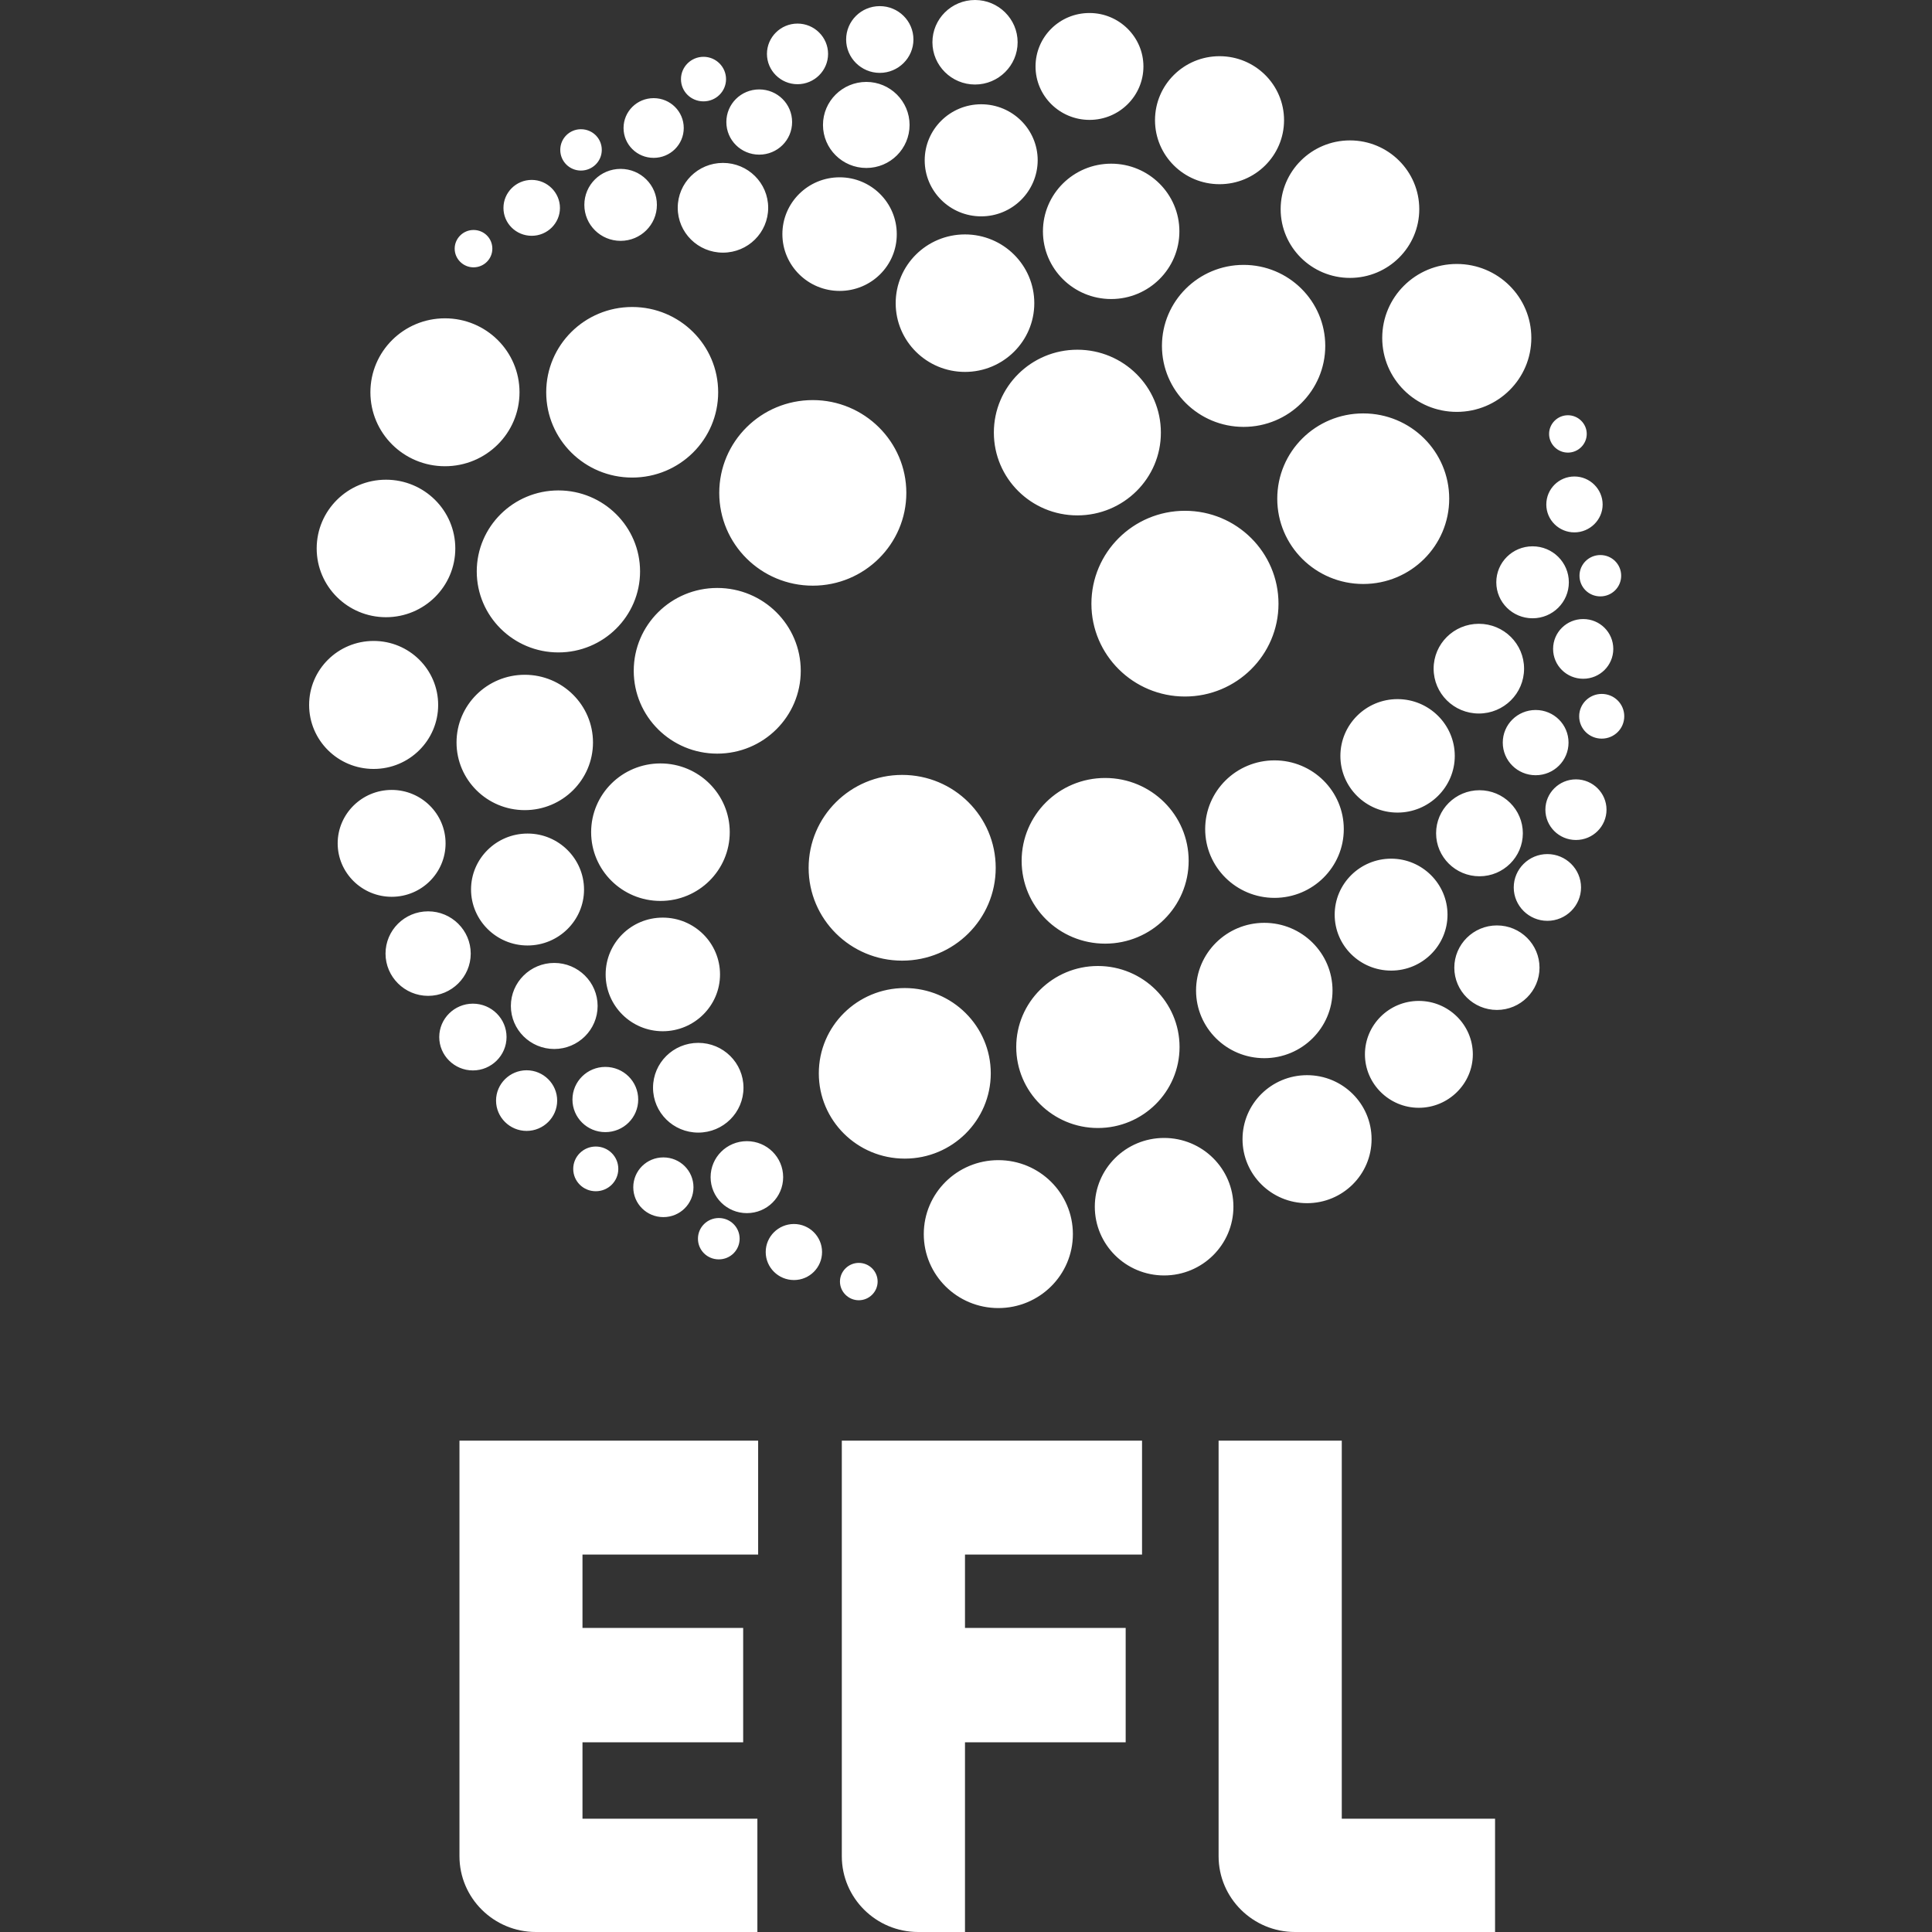 <svg width="500" height="500" viewBox="0 0 500 500" fill="none" xmlns="http://www.w3.org/2000/svg">
<rect x="0" y="0" width="500" height="500" fill="#333333" stroke="none"/>
<path d="M386.92 500V470.678H347.251V372.84H315.372V480.386C315.372 491.205 324.243 500 335.146 500H386.92ZM118.909 480.386C118.909 491.205 127.778 500 138.683 500H196.009V470.678H150.748V450.904H192.333V421.304H150.748V402.322H196.208V372.84H118.909V480.386ZM237.634 500C226.728 500 217.86 491.205 217.86 480.386V372.84H295.559V402.322H249.739V421.304H291.324V450.904H249.739V500H237.634Z" fill="white"/>
<path d="M136.526 215.724C128.457 215.724 121.905 222.223 121.905 230.187C121.905 238.153 128.457 244.69 136.526 244.69C144.596 244.69 151.147 238.192 151.147 230.226C151.147 222.262 144.596 215.724 136.566 215.724M101.372 204.431C93.662 204.431 87.39 210.652 87.39 218.26C87.39 225.869 93.662 232.09 101.372 232.09C109.082 232.09 115.314 225.909 115.314 218.26C115.314 210.612 109.042 204.431 101.372 204.431ZM96.698 165.875C87.47 165.875 80 173.285 80 182.438C80 191.592 87.47 199.002 96.698 199.002C105.926 199.002 113.396 191.592 113.396 182.438C113.396 173.285 105.926 165.875 96.698 165.875ZM99.894 124.148C89.987 124.148 81.957 132.113 81.957 141.94C81.957 151.768 89.987 159.733 99.894 159.733C109.801 159.733 117.831 151.768 117.831 141.94C117.831 132.113 109.801 124.148 99.894 124.148ZM115.154 82.382C104.488 82.382 95.859 90.942 95.859 101.522C95.859 112.102 104.488 120.661 115.154 120.661C125.82 120.661 134.449 112.102 134.449 101.522C134.449 90.942 125.82 82.382 115.154 82.382ZM163.611 79.45C151.307 79.45 141.36 89.317 141.36 101.522C141.36 113.727 151.307 123.594 163.611 123.594C175.915 123.594 185.862 113.727 185.862 101.522C185.862 89.317 175.915 79.45 163.611 79.45ZM135.807 174.632C126.06 174.632 118.15 182.478 118.15 192.147C118.15 201.816 126.06 209.661 135.807 209.661C145.554 209.661 153.464 201.816 153.464 192.147C153.464 182.478 145.554 174.632 135.807 174.632ZM222.254 326.836C219.578 326.836 217.381 329.014 217.381 331.67C217.381 334.324 219.578 336.505 222.254 336.505C224.931 336.505 227.128 334.324 227.128 331.67C227.128 329.014 224.971 326.836 222.254 326.836ZM205.477 316.77C201.442 316.77 198.166 320.02 198.166 324.022C198.166 328.025 201.442 331.274 205.477 331.274C209.511 331.274 212.747 328.025 212.747 324.022C212.747 320.02 209.471 316.77 205.477 316.77ZM193.292 295.332C188.099 295.332 183.905 299.492 183.905 304.645C183.905 309.797 188.099 313.957 193.292 313.957C198.485 313.957 202.68 309.797 202.68 304.645C202.68 299.492 198.485 295.332 193.292 295.332ZM186.022 315.224C183.066 315.224 180.629 317.602 180.629 320.573C180.629 323.547 183.026 325.925 186.022 325.925C189.018 325.925 191.415 323.547 191.415 320.573C191.415 317.602 189.018 315.224 186.022 315.224ZM154.183 296.721C150.987 296.721 148.351 299.296 148.351 302.506C148.351 305.716 150.947 308.29 154.183 308.29C157.419 308.29 160.016 305.716 160.016 302.506C160.016 299.296 157.419 296.721 154.183 296.721ZM171.68 299.535C167.366 299.535 163.891 302.981 163.891 307.262C163.891 311.539 167.366 314.988 171.68 314.988C175.995 314.988 179.47 311.539 179.47 307.262C179.47 302.981 175.995 299.535 171.68 299.535ZM156.66 276.115C151.986 276.115 148.151 279.879 148.151 284.556C148.151 289.23 151.946 292.994 156.66 292.994C161.374 292.994 165.169 289.23 165.169 284.556C165.169 279.879 161.374 276.115 156.66 276.115ZM136.287 276.986C131.932 276.986 128.377 280.514 128.377 284.831C128.377 289.152 131.932 292.679 136.287 292.679C140.641 292.679 144.196 289.152 144.196 284.831C144.196 280.514 140.641 276.986 136.287 276.986ZM122.385 259.748C117.591 259.748 113.676 263.632 113.676 268.388C113.676 273.141 117.591 277.026 122.385 277.026C127.179 277.026 131.093 273.141 131.093 268.388C131.093 263.632 127.218 259.748 122.385 259.748ZM110.8 235.853C104.688 235.853 99.774 240.766 99.774 246.79C99.774 252.814 104.728 257.727 110.8 257.727C116.872 257.727 121.825 252.814 121.825 246.79C121.825 240.766 116.872 235.853 110.8 235.853ZM143.437 249.207C137.246 249.207 132.212 254.202 132.212 260.344C132.212 266.485 137.246 271.477 143.437 271.477C149.629 271.477 154.663 266.485 154.663 260.344C154.663 254.202 149.629 249.207 143.437 249.207ZM180.709 269.892C174.237 269.892 169.004 275.083 169.004 281.503C169.004 287.923 174.237 293.115 180.709 293.115C187.18 293.115 192.413 287.923 192.413 281.503C192.413 275.083 187.18 269.892 180.709 269.892ZM171.521 237.478C163.331 237.478 156.74 244.058 156.74 252.181C156.74 260.304 163.371 266.882 171.521 266.882C179.67 266.882 186.341 260.304 186.341 252.181C186.341 244.058 179.71 237.478 171.521 237.478ZM170.921 197.575C161.014 197.575 152.985 205.54 152.985 215.367C152.985 225.195 161.014 233.161 170.921 233.161C180.829 233.161 188.858 225.195 188.858 215.367C188.858 205.54 180.829 197.575 170.921 197.575ZM144.516 126.922C132.851 126.922 123.383 136.314 123.383 147.884C123.383 159.455 132.851 168.847 144.516 168.847C156.181 168.847 165.648 159.455 165.648 147.884C165.648 136.314 156.181 126.922 144.516 126.922ZM185.622 152.164C173.678 152.164 164.011 161.754 164.011 173.602C164.011 185.45 173.678 195.039 185.622 195.039C197.567 195.039 207.234 185.45 207.234 173.602C207.234 161.754 197.567 152.164 185.622 152.164ZM210.35 103.543C196.968 103.543 186.142 114.282 186.142 127.556C186.142 140.831 196.968 151.57 210.35 151.57C223.733 151.57 234.558 140.791 234.558 127.556C234.558 114.321 223.693 103.543 210.35 103.543ZM253.933 26.986C245.864 26.986 239.312 33.484 239.312 41.489C239.312 49.493 245.864 55.992 253.933 55.992C262.003 55.992 268.514 49.493 268.554 41.489C268.554 33.484 262.003 26.986 253.933 26.986ZM281.937 3.368C274.227 3.368 267.995 9.55 267.995 17.198C267.995 24.846 274.267 31.027 281.977 31.027C289.687 31.027 295.918 24.806 295.918 17.198C295.918 9.59 289.647 3.368 281.977 3.368M315.614 14.543C306.384 14.543 298.915 21.953 298.915 31.106C298.915 40.26 306.384 47.67 315.614 47.67C324.842 47.67 332.311 40.26 332.311 31.106C332.311 21.953 324.842 14.543 315.614 14.543ZM349.369 36.337C339.46 36.337 331.431 44.302 331.431 54.129C331.431 63.956 339.46 71.921 349.369 71.921C359.277 71.921 367.306 63.956 367.306 54.129C367.306 44.302 359.277 36.337 349.369 36.337ZM377.012 68.315C366.347 68.315 357.719 76.874 357.719 87.455C357.719 98.035 366.347 106.594 377.012 106.594C387.679 106.594 396.307 98.035 396.307 87.455C396.307 76.874 387.679 68.315 377.012 68.315ZM352.805 106.99C340.501 106.99 330.554 116.857 330.554 129.062C330.554 141.267 340.501 151.134 352.805 151.134C365.11 151.134 375.054 141.267 375.054 129.062C375.054 116.857 365.11 106.99 352.805 106.99ZM287.569 42.36C277.822 42.36 269.912 50.206 269.912 59.875C269.912 69.544 277.822 77.39 287.569 77.39C297.317 77.39 305.225 69.544 305.225 59.875C305.225 50.206 297.317 42.36 287.569 42.36ZM122.545 59.519C119.868 59.519 117.671 61.698 117.671 64.353C117.671 67.008 119.868 69.187 122.545 69.187C125.221 69.187 127.418 67.047 127.418 64.353C127.418 61.658 125.261 59.519 122.545 59.519ZM137.605 46.561C133.57 46.561 130.294 49.81 130.294 53.812C130.294 57.815 133.57 61.024 137.605 61.024C141.64 61.024 144.915 57.775 144.915 53.812C144.915 49.85 141.64 46.561 137.605 46.561ZM160.615 43.708C155.422 43.708 151.227 47.868 151.227 53.02C151.227 58.171 155.422 62.332 160.615 62.332C165.808 62.332 170.003 58.171 170.003 53.02C170.003 47.868 165.808 43.708 160.615 43.708ZM150.348 33.444C147.392 33.444 144.995 35.822 144.995 38.794C144.995 41.766 147.392 44.143 150.348 44.143C153.305 44.143 155.741 41.766 155.741 38.794C155.741 35.822 153.345 33.444 150.348 33.444ZM182.067 14.701C178.871 14.701 176.235 17.277 176.235 20.487C176.235 23.696 178.831 26.233 182.067 26.233C185.303 26.233 187.899 23.657 187.899 20.487C187.899 17.317 185.303 14.701 182.067 14.701ZM169.164 25.4C164.849 25.4 161.374 28.848 161.374 33.127C161.374 37.407 164.849 40.855 169.164 40.855C173.478 40.855 176.954 37.407 176.954 33.127C176.954 28.848 173.478 25.4 169.164 25.4ZM196.488 23.142C191.774 23.142 187.979 26.906 187.979 31.582C187.979 36.258 191.774 40.022 196.488 40.022C201.202 40.022 204.997 36.258 204.997 31.582C204.997 26.906 201.202 23.142 196.488 23.142ZM206.395 6.103C202.041 6.103 198.485 9.629 198.485 13.949C198.485 18.268 202.041 21.794 206.395 21.794C210.749 21.794 214.305 18.268 214.305 13.949C214.305 9.629 210.749 6.103 206.395 6.103ZM227.687 1.585C222.854 1.585 218.979 5.468 218.979 10.224C218.979 14.979 222.894 18.862 227.687 18.862C232.481 18.862 236.396 14.979 236.396 10.224C236.396 5.429 232.481 1.585 227.687 1.585ZM252.335 0C246.223 0 241.31 4.914 241.31 10.937C241.31 16.96 246.263 21.874 252.335 21.874C258.407 21.874 263.361 16.96 263.361 10.937C263.361 4.914 258.407 0 252.335 0ZM224.212 21.2C218.02 21.2 212.987 26.193 212.987 32.335C212.987 38.477 218.02 43.47 224.212 43.47C230.404 43.47 235.397 38.477 235.397 32.335C235.397 26.193 230.364 21.2 224.212 21.2ZM187.1 42.162C180.629 42.162 175.396 47.353 175.396 53.773C175.396 60.192 180.629 65.383 187.1 65.383C193.572 65.383 198.805 60.192 198.805 53.773C198.805 47.353 193.572 42.162 187.1 42.162ZM217.301 45.887C209.112 45.887 202.48 52.465 202.48 60.588C202.48 68.712 209.112 75.29 217.301 75.29C225.49 75.29 232.122 68.712 232.082 60.588C232.082 52.465 225.45 45.887 217.301 45.887ZM249.739 60.667C239.832 60.667 231.802 68.632 231.802 78.46C231.802 88.287 239.832 96.251 249.739 96.251C259.646 96.251 267.675 88.287 267.675 78.46C267.675 68.632 259.646 60.667 249.739 60.667ZM321.844 68.553C310.181 68.553 300.712 77.945 300.712 89.515C300.712 101.086 310.181 110.478 321.844 110.478C333.509 110.478 342.976 101.086 342.976 89.515C342.976 77.945 333.509 68.553 321.844 68.553ZM278.821 90.506C266.876 90.506 257.209 100.095 257.209 111.944C257.209 123.792 266.876 133.381 278.821 133.381C290.765 133.381 300.473 123.792 300.433 111.944C300.433 100.095 290.765 90.506 278.821 90.506ZM306.665 132.193C293.282 132.193 282.456 142.971 282.456 156.246C282.456 169.52 293.322 180.259 306.665 180.259C320.007 180.259 330.874 169.52 330.874 156.246C330.874 142.971 320.046 132.193 306.665 132.193ZM360.036 222.223C351.964 222.223 345.414 228.722 345.414 236.725C345.414 244.73 351.964 251.189 360.036 251.189C368.105 251.189 374.615 244.69 374.615 236.725C374.615 228.762 368.065 222.223 360.036 222.223ZM367.185 259.037C359.476 259.037 353.244 265.257 353.244 272.866C353.244 280.472 359.516 286.695 367.185 286.695C374.854 286.695 381.168 280.472 381.168 272.866C381.168 265.257 374.897 259.037 367.185 259.037ZM338.262 278.254C329.035 278.254 321.565 285.663 321.565 294.818C321.565 303.97 329.035 311.382 338.262 311.382C347.49 311.382 354.962 303.97 354.962 294.818C354.962 285.663 347.49 278.254 338.262 278.254ZM301.271 294.5C291.364 294.5 283.335 302.466 283.335 312.293C283.335 322.119 291.364 330.085 301.271 330.085C311.179 330.085 319.208 322.119 319.208 312.293C319.208 302.466 311.179 294.5 301.271 294.5ZM258.368 300.246C247.701 300.246 239.073 308.804 239.073 319.387C239.073 329.967 247.701 338.526 258.368 338.526C269.034 338.526 277.662 329.967 277.662 319.387C277.662 308.804 269.034 300.246 258.368 300.246ZM234.159 255.706C221.855 255.706 211.908 265.575 211.908 277.779C211.908 289.984 221.855 299.849 234.159 299.849C246.463 299.849 256.41 289.944 256.41 277.779C256.41 265.614 246.463 255.706 234.159 255.706ZM327.198 238.827C317.451 238.827 309.539 246.672 309.539 256.341C309.539 266.01 317.451 273.855 327.198 273.855C336.946 273.855 344.855 266.01 344.855 256.341C344.855 246.672 336.946 238.827 327.198 238.827ZM405.774 107.466C403.099 107.466 400.903 109.645 400.903 112.3C400.903 114.955 403.099 117.135 405.774 117.135C408.451 117.135 410.648 114.955 410.648 112.3C410.648 109.645 408.451 107.466 405.774 107.466ZM407.453 123.316C403.417 123.316 400.183 126.566 400.183 130.568C400.183 134.57 403.459 137.78 407.453 137.78C411.447 137.78 414.762 134.531 414.762 130.568C414.762 126.605 411.489 123.316 407.453 123.316ZM396.628 141.386C391.434 141.386 387.24 145.546 387.24 150.698C387.24 155.849 391.434 160.01 396.628 160.01C401.82 160.01 406.016 155.849 406.016 150.698C406.016 145.546 401.82 141.386 396.628 141.386ZM414.163 143.645C411.207 143.645 408.772 146.022 408.772 148.994C408.772 151.966 411.168 154.344 414.163 154.344C417.161 154.344 419.558 151.966 419.558 148.994C419.558 146.022 417.161 143.645 414.163 143.645ZM414.523 179.585C411.329 179.585 408.69 182.161 408.69 185.371C408.69 188.58 411.289 191.156 414.523 191.156C417.76 191.156 420.356 188.58 420.356 185.371C420.356 182.161 417.76 179.585 414.523 179.585ZM409.731 160.208C405.417 160.208 401.941 163.655 401.941 167.935C401.941 172.215 405.417 175.662 409.731 175.662C414.045 175.662 417.518 172.215 417.518 167.935C417.518 163.655 414.045 160.208 409.731 160.208ZM397.427 183.746C392.713 183.746 388.916 187.51 388.916 192.186C388.916 196.862 392.713 200.627 397.427 200.627C402.14 200.627 405.934 196.862 405.934 192.186C405.934 187.51 402.14 183.746 397.427 183.746ZM407.852 201.697C403.499 201.697 399.944 205.223 399.944 209.542C399.944 213.862 403.459 217.388 407.852 217.388C412.248 217.388 415.764 213.862 415.764 209.542C415.764 205.223 412.206 201.697 407.852 201.697ZM400.461 221.034C395.669 221.034 391.754 224.916 391.754 229.672C391.754 234.428 395.669 238.31 400.461 238.31C405.257 238.31 409.171 234.428 409.171 229.672C409.171 224.916 405.257 221.034 400.461 221.034ZM387.401 239.499C381.326 239.499 376.373 244.412 376.373 250.436C376.373 256.459 381.326 261.372 387.401 261.372C393.473 261.372 398.425 256.459 398.425 250.436C398.425 244.412 393.512 239.499 387.401 239.499ZM382.884 204.51C376.694 204.51 371.66 209.503 371.66 215.645C371.66 221.787 376.694 226.78 382.884 226.78C389.077 226.78 394.111 221.787 394.111 215.645C394.111 209.503 389.077 204.51 382.884 204.51ZM382.726 161.437C376.255 161.437 371.021 166.628 371.021 173.047C371.021 179.466 376.255 184.657 382.726 184.657C389.198 184.657 394.429 179.466 394.429 173.047C394.429 166.628 389.198 161.437 382.726 161.437ZM361.673 180.932C353.522 180.932 346.891 187.51 346.891 195.634C346.891 203.757 353.522 210.295 361.673 210.295C369.823 210.295 376.494 203.718 376.494 195.634C376.494 187.55 369.863 180.932 361.673 180.932ZM329.834 196.783C319.928 196.783 311.899 204.748 311.899 214.575C311.899 224.402 319.928 232.368 329.834 232.368C339.742 232.368 347.771 224.402 347.771 214.575C347.771 204.748 339.742 196.783 329.834 196.783ZM284.134 250C272.469 250 263.002 259.391 263.002 270.963C263.002 282.535 272.469 291.926 284.134 291.926C295.799 291.926 305.267 282.535 305.267 270.963C305.267 259.391 295.799 250 284.134 250ZM286.011 201.34C274.067 201.34 264.4 210.93 264.4 222.778C264.4 234.625 274.067 244.215 286.011 244.215C297.956 244.215 307.624 234.625 307.624 222.778C307.624 210.93 297.956 201.34 286.011 201.34ZM257.688 224.6C257.688 237.874 246.862 248.614 233.48 248.614C220.097 248.614 209.272 237.874 209.272 224.6C209.272 211.326 220.097 200.547 233.48 200.547C246.862 200.547 257.688 211.286 257.688 224.6Z" fill="white"/>
</svg>